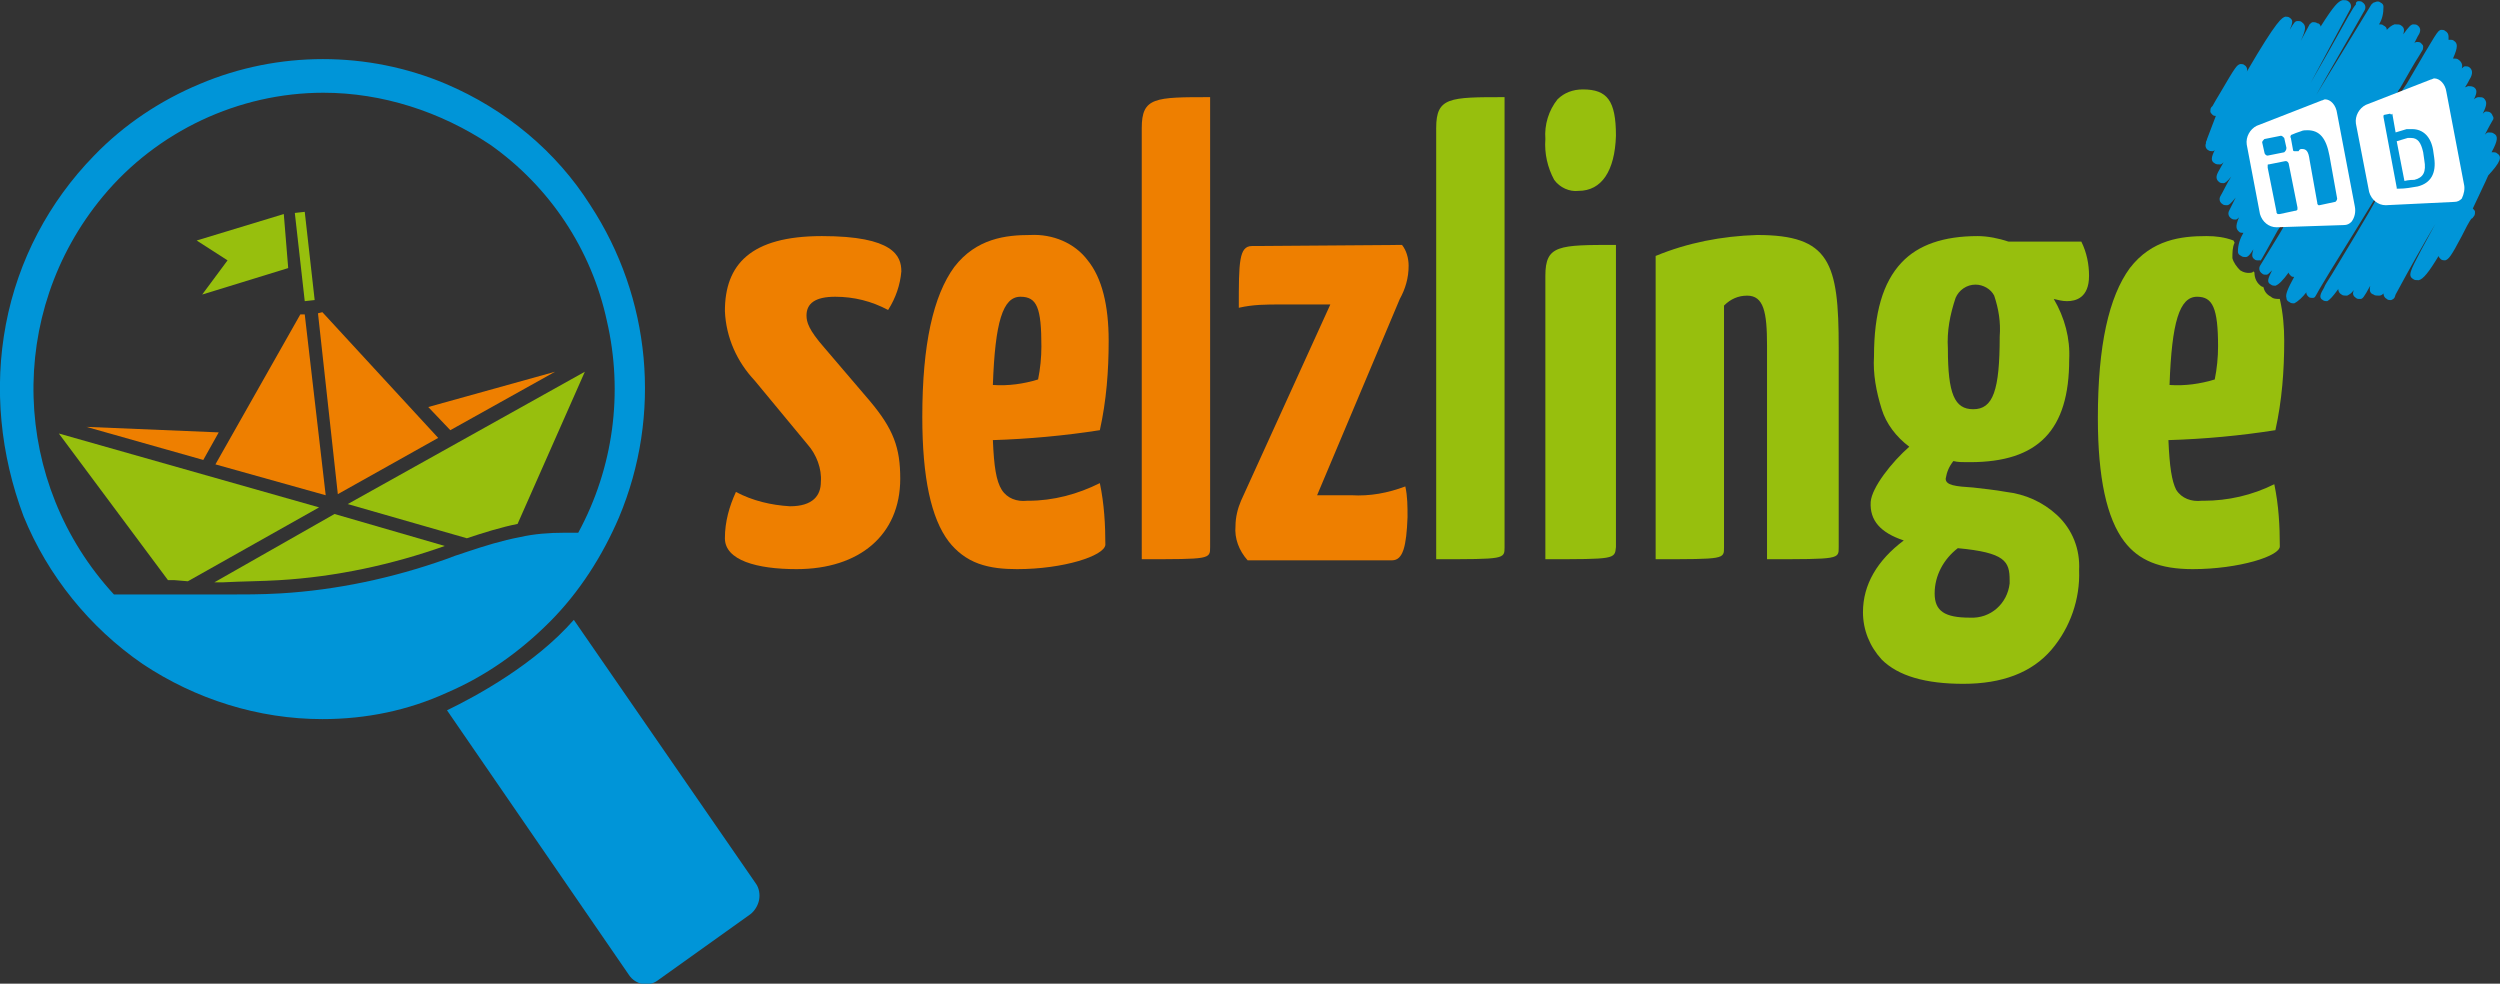 <?xml version="1.0" encoding="utf-8"?>
<!-- Generator: Adobe Illustrator 22.1.0, SVG Export Plug-In . SVG Version: 6.00 Build 0)  -->
<svg version="1.1" id="Layer_1" xmlns="http://www.w3.org/2000/svg" xmlns:xlink="http://www.w3.org/1999/xlink" x="0px" y="0px"
	 width="226.7px" height="89.2px" viewBox="0 0 226.7 89.2" style="enable-background:new 0 0 226.7 89.2;" xml:space="preserve">
<rect x="0" y="0" width="226.7" height="89.2" fill="#333333" stroke="none"/>
<style type="text/css">
	.st0{fill:#EE7F00;}
	.st1{fill:#97BF0D;}
	.st2{fill:none;}
	.st3{fill:#0095D8;}
	.st4{fill:#FFFFFF;}
</style>
<g id="selzlinge" transform="translate(-0.666 -0.691)">
	<path id="Shape_1_" class="st0" d="M82.4,25.3c-0.1,1.2-0.5,2.4-1.2,3.5c-1.5-0.8-3.1-1.2-4.8-1.2c-1.8,0-2.6,0.6-2.6,1.7
		c0,0.6,0.2,1.3,1.6,2.9l4.1,4.8c2.2,2.6,2.8,4.3,2.8,7.1c0,5.1-3.7,8.2-9.4,8.2c-3.6,0-6.5-0.8-6.5-2.8c0-1.5,0.4-2.9,1-4.2
		c1.5,0.8,3.2,1.2,4.9,1.3c2.1,0,2.8-1,2.8-2.2c0.1-1.2-0.4-2.5-1.2-3.4l-4.8-5.8c-1.6-1.7-2.6-3.9-2.7-6.3c0-4.2,2.3-6.8,8.8-6.8
		C81.7,22.1,82.4,23.9,82.4,25.3z"/>
	<path id="Shape-2_1_" class="st0" d="M92.9,52.3c-1.2,0-2.4-0.1-3.5-0.5s-2-1.1-2.7-2c-1.6-2.1-2.4-5.8-2.4-11.3
		c0-6.6,1-11,2.9-13.6c2-2.6,4.7-2.9,6.9-2.9c2-0.1,4,0.7,5.2,2.3c1.3,1.6,1.9,4.1,1.9,7.3c0,2.7-0.2,5.4-0.8,8.1
		c-3.2,0.5-6.5,0.8-9.7,0.9c0.1,2.4,0.3,3.7,0.8,4.5s1.4,1.1,2.3,1h0.1c2.3,0,4.5-0.6,6.5-1.6c0.4,1.9,0.5,3.8,0.5,5.6
		C100.8,51.1,97.1,52.3,92.9,52.3z M93.2,27.6c-1.6,0-2.3,2.3-2.5,8l0,0c1.4,0.1,2.8-0.1,4.1-0.5c0.2-1,0.3-2,0.3-3
		C95.1,28.6,94.7,27.6,93.2,27.6z"/>
	<path id="Shape-3_1_" class="st0" d="M110.4,50.3c0,1.1,0,1.1-6.2,1.1V12.3c0-2.8,1.2-2.8,6.2-2.8V50.3z"/>
	<path id="Shape-4_1_" class="st0" d="M127.8,22.9c0.4,0.5,0.6,1.2,0.6,1.9c0,1.1-0.3,2.1-0.8,3l-7.5,17.8h3.1
		c1.7,0.1,3.3-0.2,4.9-0.8c0.2,0.9,0.2,1.8,0.2,2.8c-0.1,2.6-0.4,3.9-1.4,3.9h-13.1c-0.8-0.9-1.2-2-1.1-3.1c0-0.8,0.2-1.6,0.5-2.3
		l8.1-17.8h-4.5c-1.3,0-2.5,0-3.8,0.3c0-4.1,0-5.6,1.2-5.6L127.8,22.9z"/>
	<path id="Shape-5_1_" class="st1" d="M137.1,50.3c0,1.1,0,1.1-6.2,1.1V12.3c0-2.8,1.2-2.8,6.2-2.8V50.3z"/>
	<path id="Shape-6_1_" class="st1" d="M140.8,51.4L140.8,51.4V25.7c0-2.8,1.2-2.8,6.4-2.8v27.4C147.1,51.4,147.1,51.4,140.8,51.4z
		 M143.8,18c-0.8,0.1-1.7-0.3-2.2-1c-0.6-1.1-0.9-2.4-0.8-3.7c-0.1-1.3,0.3-2.6,1.1-3.6c0.6-0.6,1.4-0.9,2.3-0.9c2.2,0,3,1,3,4.2
		C147.1,16.2,145.9,18,143.8,18L143.8,18z"/>
	<path id="Shape-7_1_" class="st1" d="M150.8,23.9c2.9-1.2,6-1.8,9.2-1.9c6.6,0,7.4,2.5,7.4,10.2v18.1c0,1.1,0.1,1.1-6.5,1.1V32
		c0-3-0.3-4.5-1.8-4.5c-0.8,0-1.5,0.3-2.1,0.9v21.9c0,1.1,0.1,1.1-6.2,1.1L150.8,23.9z"/>
	<path id="Shape-8_1_" class="st1" d="M178.7,62.7c-3.4,0-5.9-0.7-7.4-2.2c-1.1-1.2-1.7-2.7-1.7-4.3c0-2.5,1.3-4.7,3.7-6.5
		c-2.1-0.7-3.1-1.8-3-3.5c0.1-1.3,1.9-3.6,3.5-5c-1.2-0.9-2.1-2.1-2.5-3.4c-0.5-1.6-0.8-3.2-0.7-4.8c0-3.9,0.8-6.7,2.5-8.5
		c1.5-1.6,3.8-2.4,6.9-2.4c0.9,0,1.9,0.2,2.8,0.5h6.6c0.5,1,0.7,2.1,0.7,3.1c0,2-1.2,2.3-2,2.3c-0.4,0-0.8-0.1-1.2-0.2
		c1,1.7,1.5,3.6,1.4,5.5c0,6.4-2.8,9.3-9,9.3H179c-0.4,0-0.8,0-1.2-0.1c-0.4,0.5-0.6,1-0.7,1.6c0,0.6,0.9,0.7,2.5,0.8
		c0.8,0.1,1.9,0.2,3,0.4c1.7,0.2,3.3,0.9,4.6,2.1c1.4,1.3,2.1,3.1,2,5c0.1,2.6-0.8,5.2-2.5,7.2C184.9,61.7,182.2,62.7,178.7,62.7z
		 M178.2,50.4L178.2,50.4c-1.3,1-2.1,2.5-2.1,4.1s0.9,2.2,3.2,2.2c1.9,0.1,3.4-1.3,3.6-3.1c0-0.1,0-0.2,0-0.3
		C182.9,51.6,182.5,50.8,178.2,50.4L178.2,50.4z M179.8,26.5c-0.8,0-1.5,0.5-1.8,1.2c-0.5,1.5-0.8,3-0.7,4.6c0,4.1,0.6,5.5,2.3,5.5
		c1.8,0,2.4-1.7,2.4-6.6c0.1-1.3-0.1-2.5-0.5-3.7C181.2,26.9,180.5,26.5,179.8,26.5L179.8,26.5z"/>
	<path id="Shape-9_1_" class="st2" d="M199.9,27.6c-1.7,0-2.3,2.8-2.5,8c1.4,0.1,2.8-0.1,4.1-0.5c0.2-1,0.3-2,0.3-3
		C201.8,28.4,201.3,27.6,199.9,27.6z"/>
	<path id="Shape-10_1_" class="st1" d="M199.5,52.3c-3,0-4.9-0.8-6.2-2.5c-1.6-2.1-2.4-5.8-2.4-11.2c0-6.6,1-11,2.9-13.6
		c2-2.6,4.7-2.9,6.9-2.9h0.1c0.8,0,1.6,0.1,2.4,0.4l0.1,0.2c-0.2,0.4-0.2,0.9-0.2,1.4c0.1,0.4,0.4,0.8,0.7,1.1
		c0.3,0.2,0.7,0.3,1.1,0.2l0.1-0.1l0.1,0.1c0,0.5,0.2,1,0.7,1.3h0.1c0.1,0.4,0.3,0.7,0.7,0.9c0.2,0.2,0.5,0.2,0.8,0.2l0,0
		c0.3,1.3,0.4,2.6,0.4,3.8c0,2.7-0.2,5.4-0.8,8.1c-3.2,0.5-6.4,0.8-9.7,0.9c0.1,2.4,0.3,3.7,0.7,4.5c0.5,0.8,1.4,1.1,2.3,1h0.2
		c2.2,0,4.4-0.5,6.4-1.5c0.4,1.9,0.5,3.8,0.5,5.6C207.5,51.1,203.7,52.3,199.5,52.3z M199.9,27.6c-1.6,0-2.3,2.3-2.5,8l0,0
		c1.4,0.1,2.8-0.1,4.1-0.5c0.2-1,0.3-2,0.3-3C201.8,28.6,201.3,27.6,199.9,27.6z"/>
	<path id="Shape-11_1_" class="st3" d="M227.1,14.6c-0.1-0.1-0.2-0.1-0.4-0.1h-0.1c0.6-1.1,0.6-1.5,0.2-1.7
		c-0.1-0.1-0.3-0.1-0.5-0.1c-0.1,0-0.2,0.1-0.3,0.2c0.4-0.8,0.7-1.3,0.7-1.3c0.1-0.1,0.1-0.3,0-0.4c-0.1-0.3-0.3-0.4-0.6-0.4
		c-0.1,0-0.2,0.1-0.3,0.2l0,0c0.4-0.8,0.4-1.1,0.1-1.4c-0.1-0.1-0.3-0.1-0.5-0.1c-0.1,0-0.3,0.1-0.4,0.2c0.3-0.6,0.3-0.9,0-1.1
		c-0.2-0.1-0.3-0.1-0.5-0.1c-0.1,0-0.2,0.1-0.3,0.1c0.2-0.3,0.3-0.5,0.4-0.7c0.2-0.3,0.4-0.8,0-1.1c-0.1-0.1-0.3-0.1-0.4-0.1l0,0
		c-0.1,0-0.2,0.1-0.3,0.2c0.1-0.3,0-0.6-0.3-0.8C223.5,6,223.3,6,223.2,6l0,0h-0.1c0.5-1.1,0.4-1.4,0.1-1.6
		c-0.1-0.1-0.2-0.1-0.4-0.1l0,0h-0.1c0-0.1,0-0.2,0-0.3c0-0.2-0.1-0.4-0.3-0.5c-0.1-0.1-0.2-0.1-0.4-0.1l0,0
		c-0.3,0.1-0.3,0.1-3.1,4.9c-0.4,0.6-0.8,1.2-1.3,1.8c0,0,0.3-0.6,0.4-0.9c0.1-0.2,0.2-0.4,0.3-0.5c0.7-1.2,1.3-2.3,1.7-2.9l0.3-0.5
		c0.1-0.1,0.1-0.3,0.1-0.4c0-0.1-0.1-0.2-0.2-0.3c-0.1-0.1-0.2-0.1-0.4-0.1l0,0c-0.1,0-0.2,0.1-0.2,0.1l0,0c0.1-0.2,0.2-0.4,0.3-0.6
		c0.2-0.3,0.4-0.7,0-1c-0.1-0.1-0.3-0.1-0.4-0.1l0,0c-0.2,0-0.4,0.2-0.9,0.9c0.1-0.4,0.1-0.6-0.2-0.8c-0.1-0.1-0.3-0.1-0.5-0.1h-0.1
		c-0.3,0.1-0.5,0.3-0.7,0.5c0-0.2-0.1-0.3-0.3-0.4c-0.1-0.1-0.2-0.1-0.4-0.1c0.3-0.5,0.4-1,0.4-1.6c0-0.2-0.1-0.3-0.3-0.4
		c-0.1-0.1-0.3-0.1-0.5,0l0,0c-0.1,0-0.2,0.1-0.3,0.2l-5,8.2c1.4-2.5,3-5.2,4.4-7.7c0.1-0.2,0.1-0.5-0.2-0.7
		c-0.1-0.1-0.2-0.1-0.4-0.1l0,0c-0.1,0-0.2,0.1-0.2,0.2l0,0v0.1c-0.3,0.3-0.8,1.3-2.5,4.3l-1.6,2.8l3.6-6.7c0.1-0.2,0.1-0.5-0.2-0.7
		c-0.1-0.1-0.3-0.1-0.5-0.1c-0.4,0.1-0.8,0.5-2,2.4c0-0.1-0.1-0.3-0.3-0.3c-0.1-0.1-0.3-0.1-0.4-0.1s-0.2,0.1-0.3,0.2l-0.8,1.5
		c0.5-1.1,0.5-1.4,0.1-1.7c-0.1-0.1-0.2-0.1-0.4-0.1l0,0c-0.2,0-0.3,0.1-0.7,0.8c0.3-0.7,0.3-0.9,0-1.1c-0.1-0.1-0.3-0.1-0.4-0.1
		c-0.3,0.1-0.7,0.2-3.5,5c0.1-0.2,0-0.5-0.2-0.6c-0.1-0.1-0.2-0.1-0.4-0.1l0,0c-0.3,0.1-0.4,0.2-1.8,2.6c-0.3,0.5-0.6,1-0.7,1.2
		l-0.1,0.1c-0.1,0.1-0.1,0.3-0.1,0.4c0,0.1,0.1,0.2,0.2,0.3s0.2,0.1,0.3,0.1l-0.8,2.1c0,0.1-0.1,0.2-0.1,0.3v0.1l0,0
		c-0.1,0.2,0,0.5,0.2,0.6c0.1,0.1,0.3,0.1,0.4,0.1s0.2-0.1,0.2-0.1c-0.3,0.6-0.4,1,0,1.2c0.1,0.1,0.3,0.1,0.5,0.1
		c0.1,0,0.2-0.1,0.3-0.2l-0.5,0.9c-0.1,0.2-0.3,0.6,0.1,0.9c0.1,0.1,0.3,0.1,0.4,0.1s0.3-0.1,0.7-0.6c-0.4,0.6-0.7,1.3-1,1.8
		c-0.1,0.2-0.1,0.5,0.2,0.7c0.1,0.1,0.3,0.1,0.4,0.1l0,0c0.2,0,0.4-0.2,0.8-0.7l-0.6,1.2c-0.1,0.2-0.1,0.5,0.2,0.7
		c0.1,0.1,0.3,0.1,0.4,0.1l0,0c0.1,0,0.2-0.1,0.3-0.2c-0.4,0.9-0.2,1.1,0,1.3c0.1,0.1,0.2,0.1,0.4,0.1l0,0c-0.3,0.5-0.5,1.1-0.5,1.7
		c0,0.2,0.1,0.3,0.3,0.4c0.1,0.1,0.3,0.1,0.4,0.1l0,0c0.2,0,0.4-0.2,0.7-0.7c-0.1,0.4-0.2,0.7,0.1,0.9c0.1,0.1,0.2,0.1,0.4,0.1l0,0
		c0.3-0.1-0.2,0.7,1.7-2.7c0.6-0.9,0.7-0.8,1.4-1.8c-1.6,2.7-0.6,1.1-3,5c-0.1,0.2-0.1,0.5,0.2,0.7c0.1,0.1,0.2,0.1,0.4,0.1l0,0
		c0.1,0,0.2-0.1,0.5-0.4c-0.4,0.8-0.5,1.1-0.1,1.3c0.1,0.1,0.3,0.1,0.4,0.1l0,0c0.3-0.1,0.7-0.5,1.2-1.2c0,0.1,0.1,0.2,0.2,0.3
		s0.2,0.1,0.3,0.1c-0.6,1.1-0.8,1.6-0.7,1.9c0,0.2,0.1,0.3,0.3,0.4c0.1,0.1,0.3,0.1,0.4,0.1l0,0c0.4-0.2,0.8-0.6,1.1-1
		c0,0.2,0.1,0.3,0.2,0.4c0.1,0.1,0.2,0.1,0.4,0.1l0,0c0.2,0,0.2-0.1,0.6-0.8l0.9-1.5c1.6-2.6,3-4.8,5.7-9.3c-1.7,3.2-2,3.7-5.5,9.5
		c-0.3,0.5-0.6,0.9-0.7,1.2c-0.3,0.5-0.5,0.9-0.1,1.1c0.1,0.1,0.3,0.1,0.4,0.1l0,0c0.2-0.1,0.5-0.4,1-1.1c0,0.2,0.1,0.4,0.3,0.5
		c0.1,0.1,0.3,0.1,0.5,0.1c0.2-0.1,0.4-0.2,0.6-0.5c-0.1,0.3-0.1,0.5,0.2,0.7c0.1,0.1,0.2,0.1,0.4,0.1l0,0c0.2,0,0.3-0.1,0.9-1.2
		c-0.1,0.5,0,0.7,0.3,0.8c0.1,0.1,0.3,0.1,0.5,0.1s0.3-0.1,0.4-0.2c0,0.2,0.1,0.4,0.3,0.5c0.1,0.1,0.2,0.1,0.4,0.1l0,0
		c0.2-0.1,0.3-0.1,0.4-0.5c1.4-2.6,2.6-4.7,3.6-6.4c-0.5,0.9-0.9,1.7-1.3,2.4c-1,1.9-1.2,2.3-0.7,2.6c0.1,0.1,0.3,0.1,0.5,0.1
		c0.4-0.1,0.9-0.7,1.8-2.2c0,0.1,0.1,0.2,0.2,0.3s0.3,0.1,0.4,0.1c0.3-0.1,0.5-0.3,1.5-2.2c0.3-0.6,0.7-1.4,0.9-1.6
		c0.1,0,0.1-0.1,0.2-0.2c0.1-0.1,0.1-0.3,0.1-0.4c0-0.1-0.1-0.2-0.2-0.3c0.6-1.3,1.1-2.3,1.4-3C227.4,15.4,227.6,14.9,227.1,14.6z"
		/>
	<path id="Shape-12_1_" class="st0" d="M20.2,42.8l10,2.8l-1.9-16.4h-0.4L20.2,42.8z"/>
	<path id="Shape-13_1_" class="st0" d="M29.5,29.1l1.8,16.4l9.1-5.1L29.9,29L29.5,29.1z"/>
	<path id="Shape-14_1_" class="st0" d="M39.5,37.6l2,2.1l9.5-5.3L39.5,37.6z"/>
	<path id="Shape-15_1_" class="st0" d="M20.5,39.9l-12-0.5l10.6,3L20.5,39.9z"/>
	<path id="Shape-16_1_" class="st1" d="M28.3,19.9L27.4,20l0.9,8l0.9-0.1L28.3,19.9z"/>
	<path id="Shape-17_1_" class="st1" d="M26.8,25L19,27.4l2.3-3.1l-2.8-1.8l7.9-2.4L26.8,25z"/>
	<path id="Shape-18_1_" class="st1" d="M26,53.3c5.1-0.3,10.2-1.4,15-3.1l-10-2.9l-10.9,6.2h0.7C22.7,53.4,24.4,53.4,26,53.3z"/>
	<path id="Shape-19_1_" class="st1" d="M17.7,53.4l11.9-6.7L6,40l9.9,13.3h0.6L17.7,53.4z"/>
	<path id="Shape-20_1_" class="st1" d="M53.7,34.4l-21.5,12L43,49.5c1.5-0.5,3.1-1,4.6-1.3L53.7,34.4z"/>
	<path id="Shape-21_1_" class="st3" d="M29.9,65.9L29.9,65.9c-5.8,0-11.5-1.8-16.3-5c-4.8-3.3-8.6-8-10.8-13.4
		c-2.1-5.6-2.7-11.6-1.6-17.4c1.1-5.8,3.9-11.1,8-15.3c2.7-2.8,6-5,9.6-6.5c7.1-3,15.2-3,22.3,0c5.4,2.3,10,6.1,13.1,11
		c5.5,8.4,6.5,19,2.6,28.3c-1.5,3.5-3.6,6.8-6.3,9.5c-2.7,2.7-5.8,4.9-9.3,6.4C37.7,65.1,33.9,65.9,29.9,65.9z M30,9.1
		c-7.7,0-15.1,3.5-20,9.4c-8.8,10.6-8.3,26,1,36.1h2c0.5,0,0.9,0,1.4,0s1,0,1.6,0h1.8c0.8,0,1.6,0,2.4,0h0.7l0,0H21
		c1.8,0,3.4,0,5.1-0.1c5.1-0.3,10.2-1.4,15-3.1l0.8-0.3l1.2-0.4c1.5-0.5,3.1-1,4.7-1.3c1.3-0.3,2.7-0.4,4-0.4h1.3
		c3.2-5.9,4.1-12.7,2.6-19.2c-1.4-6.5-5.2-12.2-10.6-16C40.6,10.8,35.3,9.1,30,9.1L30,9.1z"/>
	<path id="Shape-22_1_" class="st3" d="M41.2,65.1C41.2,65.2,41.2,65.2,41.2,65.1l16.5,24c0.6,0.9,1.8,1.1,2.6,0.5l0,0l8.4-6
		c0.4-0.3,0.7-0.8,0.8-1.3c0.1-0.5,0-1.1-0.3-1.5L52.7,56.9C49.2,60.9,43.9,63.8,41.2,65.1"/>
	<path id="Shape-23_1_" class="st4" d="M207.1,21.3L207.1,21.3c-0.7,0-1.3-0.5-1.5-1.2l-1.2-6.3c-0.1-0.7,0.3-1.4,0.9-1.7l5.9-2.3
		c0.1,0,0.2-0.1,0.3-0.1c0.5,0,1,0.5,1.1,1.3l1.6,8.4c0.1,0.5,0,1-0.3,1.4c-0.2,0.2-0.4,0.3-0.7,0.3L207.1,21.3z M207.9,15.3
		L207.9,15.3l-1.5,0.3c-0.1,0-0.1,0-0.1,0.1s0,0.1,0,0.2l0.8,4c0,0.1,0,0.1,0.1,0.2h0.1c0,0,0,0,0.1,0l1.4-0.3c0.1,0,0.1,0,0.2-0.1
		c0-0.1,0-0.1,0-0.2l-0.8-4C208.1,15.3,208,15.3,207.9,15.3L207.9,15.3z M209.4,14.2c0.4,0,0.6,0.2,0.7,1l0.7,3.9
		c0,0.1,0,0.1,0.1,0.2h0.1l0,0l1.4-0.3c0.1,0,0.2-0.2,0.2-0.3l-0.7-3.9c-0.3-1.6-0.9-2.3-2-2.3c-0.2,0-0.4,0-0.6,0.1
		c-0.3,0.1-0.6,0.2-0.8,0.3c-0.1,0-0.2,0.2-0.1,0.3l0.2,1.1c0,0,0,0.1,0.1,0.1c0,0,0,0,0.1,0c0,0,0,0,0.1,0h0.2
		C209.2,14.2,209.3,14.2,209.4,14.2z M207.5,13l-1.5,0.3c-0.1,0.1-0.2,0.2-0.2,0.3l0.2,0.9c0,0.1,0.1,0.3,0.3,0.3l1.5-0.3
		c0.1-0.1,0.2-0.2,0.2-0.4l-0.2-0.9C207.7,13.1,207.6,13,207.5,13L207.5,13L207.5,13z"/>
	<path id="Shape-24_1_" class="st4" d="M217,19.3L217,19.3c-0.7,0-1.3-0.5-1.5-1.2l-1.2-6.2c-0.1-0.7,0.3-1.4,0.9-1.7l5.9-2.3
		c0.1,0,0.2-0.1,0.3-0.1c0.5,0,1,0.5,1.1,1.2l1.6,8.4c0.1,0.4,0,0.9-0.2,1.3c-0.2,0.2-0.4,0.3-0.7,0.3L217,19.3z M217.4,11
		C217.4,11,217.3,11,217.4,11l-0.5,0.1c0,0-0.1,0-0.1,0.1v0.1l1.2,6.4v0.1c0,0,0.1,0,0.2,0l0,0c0.6,0,1.1-0.1,1.7-0.2
		c1.2-0.3,1.7-1.2,1.5-2.6l0,0l-0.1-0.7c-0.2-1.2-0.9-1.9-1.9-1.9c-0.2,0-0.3,0-0.5,0c-0.3,0.1-0.7,0.2-1,0.3l-0.3-1.7
		C217.5,11.1,217.5,11.1,217.4,11L217.4,11z M218.7,17.1L218.7,17.1l-0.7-3.6c0.3-0.1,0.7-0.2,1-0.3c0.1,0,0.2,0,0.3,0
		c0.6,0,0.9,0.4,1.1,1.3l0.1,0.7c0.2,1.1-0.1,1.6-0.9,1.8C219.5,17,219.1,17,218.7,17.1L218.7,17.1z"/>
</g>
</svg>
